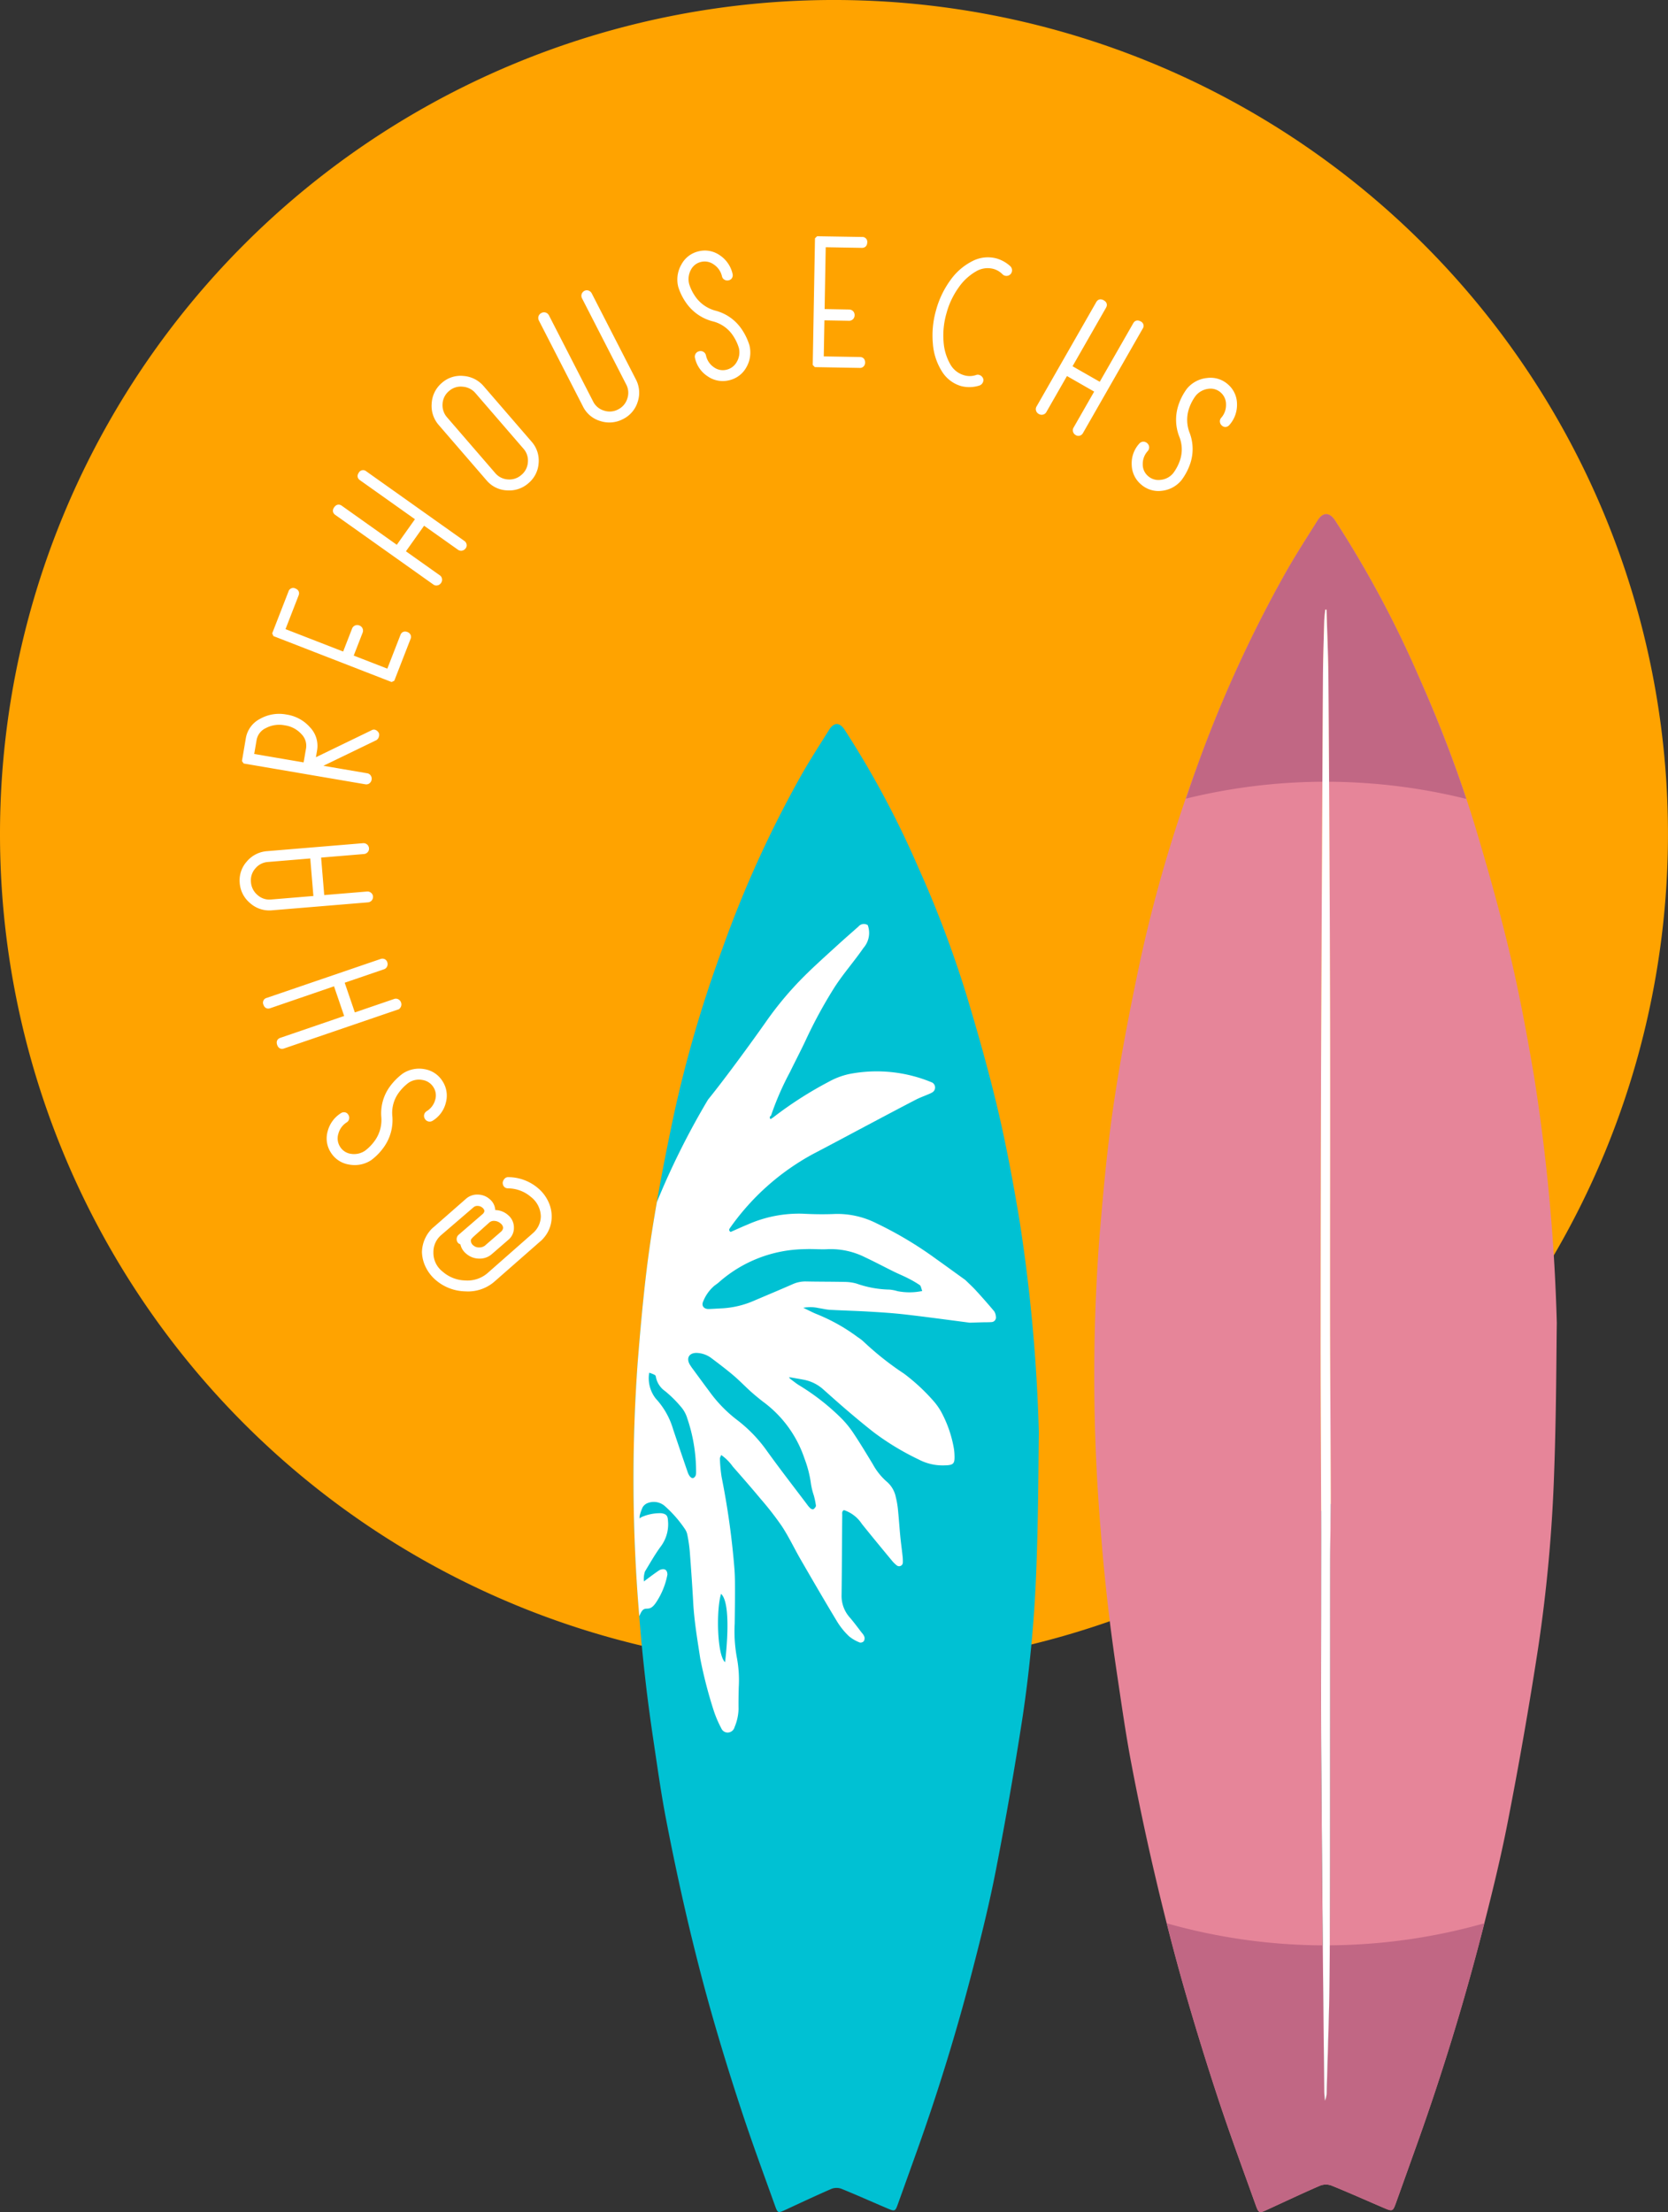 <svg xmlns="http://www.w3.org/2000/svg" xmlns:xlink="http://www.w3.org/1999/xlink" width="162.728" height="215.784" viewBox="0 0 162.728 215.784">
  <rect x="0" y="0" width="162.728" height="215.784" fill="#333333" stroke="none"/>
  <defs>
    <clipPath id="clip-path">
      <path id="Path_45" data-name="Path 45" d="M0,58.184H162.728V-157.6H0Z" transform="translate(0 157.6)" fill="none"/>
    </clipPath>
  </defs>
  <g id="Group_55" data-name="Group 55" transform="translate(0 157.6)">
    <g id="Group_54" data-name="Group 54" transform="translate(0 -157.6)" clip-path="url(#clip-path)">
      <g id="Group_42" data-name="Group 42" transform="translate(0 -0.001)">
        <path id="Path_33" data-name="Path 33" d="M21.939,43.878A81.363,81.363,0,0,0,103.3-37.486a81.364,81.364,0,0,0-81.364-81.365A81.364,81.364,0,0,0-59.425-37.486,81.363,81.363,0,0,0,21.939,43.878" transform="translate(59.425 118.851)" fill="#ffa300"/>
      </g>
      <g id="Group_43" data-name="Group 43" transform="translate(106.746 50.154)">
        <path id="Path_34" data-name="Path 34" d="M12.17,21.269c-.045,2.9-.045,8.686-.255,14.468a148.837,148.837,0,0,1-1.562,17.231Q9.047,61.454,7.4,69.887c-.749,3.847-1.7,7.661-2.685,11.453q-2.594,9.938-6.033,19.622-1.095,3.075-2.2,6.145c-.305.848-.341.869-1.168.516-1.716-.731-3.416-1.5-5.144-2.195a1.571,1.571,0,0,0-1.1.015c-1.746.757-3.465,1.573-5.2,2.367-.719.33-.791.326-1.064-.435-1.256-3.508-2.549-7-3.715-10.541Q-22.725,91.3-24.322,85.7c-.994-3.508-1.891-7.044-2.722-10.595q-1.253-5.356-2.28-10.763c-.524-2.733-.917-5.493-1.328-8.247-.348-2.328-.675-4.661-.943-7-.285-2.475-.535-4.956-.72-7.44a180.982,180.982,0,0,1-.174-28.234c.363-4.438.754-8.883,1.4-13.285.694-4.731,1.609-9.435,2.6-14.116a138.376,138.376,0,0,1,5.47-18.73,124.668,124.668,0,0,1,8.83-19.358c.954-1.668,2-3.283,3.019-4.913.527-.841,1.169-.832,1.714-.008A104.238,104.238,0,0,1-1.276-41.706,123.03,123.03,0,0,1,4.178-27.237C5.425-23.091,6.6-18.917,7.6-14.7c.938,3.965,1.684,7.982,2.362,12a185.409,185.409,0,0,1,2.207,23.97M-10.3-48.293l-.125,0c-.034.385-.088.771-.1,1.157-.048,1.806-.111,3.611-.122,5.417q-.1,17.4-.171,34.8-.055,15.134-.06,30.271c0,5.458.038,10.914.055,16.371.007,2.706,0,5.411,0,8.118,0,5.319-.029,10.639.008,15.958q.117,16.2.293,32.391c0,.324.042.648.066.971a2.28,2.28,0,0,0,.174-.912c.1-3.886.256-7.771.283-11.657.055-7.617.038-15.234.047-22.85.005-5.652-.005-11.305,0-16.957,0-2.235.066-4.469.062-6.7-.011-5.555-.062-11.11-.067-16.664-.01-10.15.022-20.3,0-30.449q-.041-16.225-.162-32.451c-.015-2.27-.122-4.539-.185-6.809" transform="translate(32.964 57.61)" fill="#e68599"/>
      </g>
      <g id="Group_44" data-name="Group 44" transform="translate(62.456 154.017)">
        <path id="Path_35" data-name="Path 35" d="M.1.068C.074.1.058.135.029.151-.059.2-.15.24-.241.283A1.2,1.2,0,0,1-.259-.012c.011-.063.084-.114.127-.171L.1.068" transform="translate(0.264 0.183)" fill="#fff"/>
      </g>
      <g id="Group_45" data-name="Group 45" transform="translate(75.106 108.819)">
        <path id="Path_36" data-name="Path 36" d="M.087.053C0,.1-.143.216-.161.2-.284.079-.243-.046-.11-.143l.2.2" transform="translate(0.235 0.143)" fill="#fff"/>
      </g>
      <g id="Group_46" data-name="Group 46" transform="translate(62.392 147.876)">
        <path id="Path_37" data-name="Path 37" d="M.039.037-.105.148C-.1.065-.1-.017-.1-.1c.047.045.093.092.138.138" transform="translate(0.105 0.101)" fill="#fff"/>
      </g>
      <g id="Group_47" data-name="Group 47" transform="translate(76.958 134.344)">
        <path id="Path_38" data-name="Path 38" d="M.037.045-.1-.123l.266.036A1.294,1.294,0,0,1,.037.045" transform="translate(0.101 0.123)" fill="#fff"/>
      </g>
      <g id="Group_48" data-name="Group 48" transform="translate(61.796 70.634)">
        <path id="Path_39" data-name="Path 39" d="M10.665,18.639A162.458,162.458,0,0,0,8.73-2.367C8.136-5.89,7.483-9.41,6.662-12.887c-.874-3.691-1.907-7.35-3-10.982a107.825,107.825,0,0,0-4.78-12.68A91.264,91.264,0,0,0-8.291-49.944c-.476-.722-1.039-.728-1.5.008-.894,1.427-1.81,2.844-2.645,4.3a109.278,109.278,0,0,0-7.739,16.964,121.478,121.478,0,0,0-4.794,16.415c-.865,4.1-1.666,8.225-2.274,12.371-.565,3.857-.909,7.752-1.227,11.641A158.649,158.649,0,0,0-28.32,36.5c.163,2.177.382,4.351.631,6.52.235,2.05.522,4.094.827,6.134.36,2.414.7,4.832,1.164,7.227q.91,4.734,2,9.432c.728,3.111,1.514,6.212,2.385,9.286.927,3.274,1.933,6.527,3,9.758,1.021,3.1,2.155,6.164,3.256,9.238.24.667.3.671.932.382,1.517-.7,3.023-1.412,4.554-2.076a1.378,1.378,0,0,1,.963-.012c1.514.612,3,1.282,4.507,1.922.726.309.756.292,1.023-.452q.969-2.69,1.931-5.385Q1.871,80,4.134,71.283C5,67.958,5.83,64.617,6.486,61.247q1.438-7.387,2.586-14.828a130.3,130.3,0,0,0,1.369-15.1c.183-5.067.183-10.142.223-12.68" transform="translate(28.888 50.486)" fill="#00c1d3"/>
      </g>
      <g id="Group_49" data-name="Group 49" transform="translate(61.796 90.127)">
        <path id="Path_40" data-name="Path 40" d="M9.01,9.642c-.326-.357-.686-.682-1.031-1.021C7,7.916,6.025,7.206,5.044,6.507A36.858,36.858,0,0,0-.684,3.092,8.448,8.448,0,0,0-4.72,2.176c-1.054.048-2.115.031-3.17-.025a12.348,12.348,0,0,0-5.393,1.065c-.556.227-1.1.481-1.638.715-.2-.126-.152-.267-.06-.392A23.69,23.69,0,0,1-6.85-3.691c1.907-.993,3.8-2.015,5.7-3.02,1.434-.759,2.864-1.52,4.3-2.263.4-.207.83-.357,1.245-.537a2.347,2.347,0,0,0,.4-.2.555.555,0,0,0-.058-.935,13.984,13.984,0,0,0-8.1-.826,7.315,7.315,0,0,0-2,.76,36.994,36.994,0,0,0-5.419,3.48c-.086.052-.23.163-.248.147-.123-.12-.082-.245.051-.342a27.962,27.962,0,0,1,1.846-4.238c.494-1.015,1.019-2.014,1.5-3.034a45.887,45.887,0,0,1,2.857-5.255c.864-1.334,1.915-2.517,2.811-3.819A2.219,2.219,0,0,0-1.546-26a.689.689,0,0,0-.908.141c-.678.6-1.36,1.193-2.025,1.8-1.056.965-2.124,1.917-3.141,2.92a32.931,32.931,0,0,0-3.857,4.57c-1.428,2.035-4.077,5.657-5.651,7.592a75.062,75.062,0,0,0-4.991,10c-.23,1.321-.45,2.644-.645,3.971-.565,3.858-.908,7.754-1.225,11.642a158.614,158.614,0,0,0,.151,24.741h0v.005c.008-.007.023,0,.027-.015.516-1.3.815-.112,1.6-1.272a7.312,7.312,0,0,0,1.119-2.73c0-.246-.078-.478-.32-.53a.748.748,0,0,0-.516.127c-.5.335-.971.7-1.453,1.058a2.292,2.292,0,0,1,.1-.968c.511-.838.991-1.7,1.576-2.484a3.617,3.617,0,0,0,.661-2.563c-.031-.43-.205-.572-.642-.637a4.442,4.442,0,0,0-1.973.4l-.144.111c0-.084,0-.167.005-.249a4.475,4.475,0,0,1,.292-.843.984.984,0,0,1,.505-.415,1.649,1.649,0,0,1,1.606.252A11.79,11.79,0,0,1-19.389,32.9a1.55,1.55,0,0,1,.253.623,14.332,14.332,0,0,1,.226,1.561c.126,1.654.244,3.309.334,4.966.1,1.85.411,3.672.691,5.5a44.434,44.434,0,0,0,1.3,5.035,10.734,10.734,0,0,0,.753,1.766.667.667,0,0,0,.742.4.7.7,0,0,0,.549-.511,4.843,4.843,0,0,0,.39-1.757q-.012-1.076.021-2.152a11.861,11.861,0,0,0-.194-2.93,14.132,14.132,0,0,1-.2-3.267c.015-1.094.029-2.189.027-3.285,0-.679,0-1.361-.053-2.036a76.641,76.641,0,0,0-1.25-8.963,13.993,13.993,0,0,1-.168-1.8c-.007-.092.063-.19.125-.361a4.587,4.587,0,0,1,1.128,1.125c.92,1.049,1.842,2.1,2.732,3.171a30.022,30.022,0,0,1,2.078,2.679c.679,1.041,1.21,2.176,1.833,3.253,1.171,2.025,2.345,4.046,3.554,6.049a7.111,7.111,0,0,0,1.138,1.4,3.8,3.8,0,0,0,1.06.616.433.433,0,0,0,.39-.131.553.553,0,0,0,.058-.422,1.158,1.158,0,0,0-.237-.378c-.393-.508-.772-1.027-1.19-1.513a3.138,3.138,0,0,1-.8-2.174c.033-2.6.04-5.21.064-7.814,0-.171-.052-.385.173-.483a3.349,3.349,0,0,1,1.742,1.345c.968,1.206,1.955,2.4,2.94,3.59a3.006,3.006,0,0,0,.482.47.365.365,0,0,0,.576-.286,4.45,4.45,0,0,0-.031-.675c-.068-.637-.159-1.271-.22-1.909-.086-.9-.144-1.8-.237-2.7a8.365,8.365,0,0,0-.2-1.113A2.671,2.671,0,0,0,.275,28.26a6.134,6.134,0,0,1-1.327-1.676c-.609-1-1.206-2-1.857-2.975a9.418,9.418,0,0,0-1.286-1.573A22,22,0,0,0-8.2,18.913c-.316-.186-.6-.429-.9-.645-.045-.056-.092-.112-.138-.168l.267.036c.408.073.817.141,1.224.22a3.95,3.95,0,0,1,1.892.96c.817.728,1.633,1.457,2.467,2.166.805.685,1.618,1.36,2.451,2.01A25.675,25.675,0,0,0,3.41,26.12a5.036,5.036,0,0,0,2.381.585c1.072-.014,1.177-.111,1.119-1.165a4.3,4.3,0,0,0-.066-.561,11.7,11.7,0,0,0-1.177-3.411A6.035,6.035,0,0,0,4.9,20.456,18.894,18.894,0,0,0,2,17.759,29.068,29.068,0,0,1-1.984,14.6a4.237,4.237,0,0,0-.541-.408,17.833,17.833,0,0,0-4.039-2.261c-.372-.151-.73-.344-1.273-.6a3.687,3.687,0,0,1,1.5.026c.374.052.743.149,1.117.171,1.28.07,2.563.1,3.843.177,1.167.068,2.334.144,3.5.278,2.1.241,4.19.53,6.285.8.409-.014.817-.027,1.227-.038.3-.008.6,0,.894-.022a.449.449,0,0,0,.424-.544,1.035,1.035,0,0,0-.167-.515Q9.915,10.629,9.01,9.642M-15.856,39.234c1.017.916.511,5.678.392,6.664-.786-.663-.878-5.128-.392-6.664m-3.326-17.207a16.125,16.125,0,0,1,.889,5.195c0,.259.031.541-.244.7-.175.1-.426-.123-.576-.561-.479-1.386-.947-2.773-1.414-4.161a7.511,7.511,0,0,0-1.7-3.015,3.216,3.216,0,0,1-.639-2.519,2.777,2.777,0,0,1,.568.229c.074.053.088.2.112.311a2.172,2.172,0,0,0,.872,1.254,11.518,11.518,0,0,1,1.52,1.5,3.1,3.1,0,0,1,.613,1.061m.921-6.29a2.511,2.511,0,0,1,1.471.516c.722.542,1.443,1.089,2.132,1.672.574.486,1.1,1.034,1.654,1.538.39.352.8.689,1.212,1.012a11.318,11.318,0,0,1,4.071,5.56,10.945,10.945,0,0,1,.639,2.507,6.869,6.869,0,0,0,.272,1.094,7.31,7.31,0,0,1,.207.99c.011.111-.118.267-.225.345-.058.044-.23,0-.3-.06a2.657,2.657,0,0,1-.364-.426c-1.293-1.713-2.611-3.408-3.864-5.15a13.876,13.876,0,0,0-2.964-3.078,13.153,13.153,0,0,1-2.664-2.745c-.541-.723-1.075-1.453-1.609-2.181a5.269,5.269,0,0,1-.318-.466c-.359-.62-.062-1.13.653-1.128M3.772,9.69a6.032,6.032,0,0,1-2.415.016,3.935,3.935,0,0,0-.775-.152A10.221,10.221,0,0,1-2.631,8.97a4.3,4.3,0,0,0-1.113-.164c-1.283-.03-2.567-.019-3.85-.047A3.041,3.041,0,0,0-8.9,9.04c-1.313.574-2.634,1.127-3.953,1.688a9,9,0,0,1-3.078.663c-.377.021-.753.047-1.13.058-.466.012-.734-.315-.542-.733a3.918,3.918,0,0,1,1.1-1.542c.148-.114.308-.215.445-.341A12.874,12.874,0,0,1-7.688,5.611c.753-.041,1.512.045,2.265,0A7.457,7.457,0,0,1-1.812,6.4c.956.448,1.888.945,2.836,1.413.44.216.9.4,1.332.623a10.378,10.378,0,0,1,1.172.678c.116.081.134.3.244.578" transform="translate(24.406 26.117)" fill="#fff"/>
      </g>
      <g id="Group_50" data-name="Group 50" transform="translate(113.828 50.154)">
        <path id="Path_41" data-name="Path 41" d="M7.88,7.491C6.548,3.457,4.989-.5,3.262-4.386A104.375,104.375,0,0,0-4.924-19.67c-.545-.824-1.187-.832-1.714.008-1.02,1.629-2.065,3.245-3.018,4.913A124.674,124.674,0,0,0-18.488,4.609c-.344.947-.664,1.9-.993,2.855A56.828,56.828,0,0,1-6.155,5.814Q-6.129.706-6.1-4.4c.01-1.806.073-3.611.12-5.416.011-.386.064-.771.1-1.157l.125,0c.064,2.27.171,4.539.185,6.809.022,3.326.03,6.653.049,9.979A56.918,56.918,0,0,1,7.88,7.491M-21.345,117.174c.5,1.955,1.01,3.906,1.56,5.845q1.588,5.6,3.42,11.136c1.165,3.538,2.459,7.034,3.715,10.541.272.761.345.765,1.064.435,1.731-.794,3.45-1.61,5.2-2.367a1.571,1.571,0,0,1,1.1-.015c1.728.7,3.428,1.464,5.143,2.195.828.353.864.331,1.168-.516q1.1-3.07,2.2-6.145Q6.671,128.6,9.254,118.66c.13-.5.256-.994.383-1.49a56.756,56.756,0,0,1-15.084,2.148c0,.865,0,1.729-.008,2.595-.027,3.886-.185,7.772-.285,11.657a2.276,2.276,0,0,1-.174.912c-.022-.323-.062-.646-.064-.971q-.068-7.094-.129-14.189a56.687,56.687,0,0,1-15.238-2.15" transform="translate(21.345 20.29)" fill="#c16784"/>
      </g>
      <g id="Group_51" data-name="Group 51" transform="translate(128.837 59.469)">
        <path id="Path_42" data-name="Path 42" d="M.268,23.29C.257,17.736.206,12.181.2,6.626c-.01-10.15.022-20.3,0-30.449Q.157-40.05.036-56.273c-.015-2.271-.122-4.54-.185-6.809l-.125,0c-.034.385-.088.771-.1,1.157-.048,1.806-.111,3.611-.122,5.417q-.1,17.4-.171,34.8Q-.72-6.571-.725,8.563c0,5.456.038,10.914.055,16.371.007,2.706,0,5.411,0,8.118,0,5.319-.029,10.639.008,15.958q.117,16.2.293,32.391c0,.324.042.648.066.971a2.278,2.278,0,0,0,.174-.913c.1-3.886.256-7.769.283-11.656C.209,62.186.194,54.57.2,46.953.207,41.3.2,35.647.206,30c0-2.235.066-4.469.062-6.7" transform="translate(0.725 63.086)" fill="#fff"/>
      </g>
      <g id="Group_52" data-name="Group 52" transform="translate(23.583 23.25)">
        <path id="Path_43" data-name="Path 43" d="M7.765,25.031a4.3,4.3,0,0,0-2.779-1.046.257.257,0,0,0-.235.1.475.475,0,0,0-.118.252c.015.215.123.324.32.329a3.644,3.644,0,0,1,2.363.886,2.681,2.681,0,0,1,1.039,2.062A2.438,2.438,0,0,1,7.509,29.4L3.056,33.319a3.211,3.211,0,0,1-2.285.743,3.663,3.663,0,0,1-2.324-.9A2.52,2.52,0,0,1-2.538,31.1a2.373,2.373,0,0,1,.817-1.817l3.159-2.714a.762.762,0,0,1,.568-.189.911.911,0,0,1,.57.216.714.714,0,0,1,.279.494.806.806,0,0,1-.189.392L.247,29.57a.362.362,0,0,0-.019.489.255.255,0,0,0,.248.063A1.4,1.4,0,0,0,1,31.086a1.713,1.713,0,0,0,1.139.431,1.566,1.566,0,0,0,1.108-.4l1.6-1.386a1.287,1.287,0,0,0,.468-1.008,1.376,1.376,0,0,0-.511-1.1,1.721,1.721,0,0,0-1.3-.42.068.068,0,0,1-.008-.108,1.271,1.271,0,0,0-.478-1.02A1.56,1.56,0,0,0,2,25.687a1.427,1.427,0,0,0-1,.342L-2.162,28.8a2.125,2.125,0,0,0-.329.32,3.144,3.144,0,0,0-.752,1.974,3.36,3.36,0,0,0,.357,1.394,3.714,3.714,0,0,0,.908,1.165A4.347,4.347,0,0,0,.79,34.711,3.716,3.716,0,0,0,3.5,33.8l4.428-3.886a2.148,2.148,0,0,0,.329-.322A2.93,2.93,0,0,0,9,27.62a3.17,3.17,0,0,0-.315-1.384A3.607,3.607,0,0,0,7.765,25.031Zm-3.4,3.109a.826.826,0,0,1,.311.572.764.764,0,0,1-.16.418l-.074.086L2.81,30.631a1.128,1.128,0,0,1-.687.212,1.03,1.03,0,0,1-.694-.248.811.811,0,0,1-.315-.627.522.522,0,0,1,.163-.363l.1-.115,1.576-1.412a.88.88,0,0,1,.686-.238A1.192,1.192,0,0,1,4.364,28.141ZM-1.614,14.535a2.346,2.346,0,0,0-1.625-1.089,2.682,2.682,0,0,0-1.981.408A5.648,5.648,0,0,0-6.509,15.2a4.219,4.219,0,0,0-.7,2.692A3.685,3.685,0,0,1-7.8,20.221,4.677,4.677,0,0,1-8.88,21.366a2.11,2.11,0,0,1-1.525.342,1.684,1.684,0,0,1-1.2-.774,1.715,1.715,0,0,1-.2-1.438,2.088,2.088,0,0,1,.921-1.247.285.285,0,0,0,.125-.193.325.325,0,0,0-.053-.26.271.271,0,0,0-.2-.141.326.326,0,0,0-.219.048,2.751,2.751,0,0,0-1.214,1.64,2.324,2.324,0,0,0,.293,1.942,2.344,2.344,0,0,0,1.632,1.061,2.71,2.71,0,0,0,2.007-.4A5.4,5.4,0,0,0-7.231,20.58a4.324,4.324,0,0,0,.689-2.707,3.529,3.529,0,0,1,.56-2.307A4.721,4.721,0,0,1-4.87,14.4a2.016,2.016,0,0,1,1.5-.305,1.739,1.739,0,0,1,1.209.789,1.682,1.682,0,0,1,.2,1.412,2.061,2.061,0,0,1-.916,1.221.337.337,0,0,0-.157.214.335.335,0,0,0,.053.26.336.336,0,0,0,.214.157.334.334,0,0,0,.26-.053,2.641,2.641,0,0,0,1.19-1.644A2.363,2.363,0,0,0-1.614,14.535ZM-5.683,6.811a.338.338,0,0,0-.171-.2.29.29,0,0,0-.229-.023l-4.043,1.383-1.123-3.286L-7.206,3.3a.292.292,0,0,0,.167-.157.336.336,0,0,0,.01-.266.276.276,0,0,0-.164-.186.329.329,0,0,0-.223,0l-11.118,3.8a.27.27,0,0,0-.19.387c.074.218.208.293.4.227L-11.9,4.9l1.123,3.285-6.426,2.2q-.288.1-.177.423t.4.226l11.118-3.8a.291.291,0,0,0,.167-.159A.332.332,0,0,0-5.683,6.811ZM-8.433-3.6a.292.292,0,0,0-.112-.2A.338.338,0,0,0-8.8-3.878l-4.372.363-.338-4.068,4.372-.363a.335.335,0,0,0,.24-.115.291.291,0,0,0,.077-.218.334.334,0,0,0-.115-.238.338.338,0,0,0-.255-.075l-9.353.776a2.642,2.642,0,0,0-1.836.938,2.547,2.547,0,0,0-.642,1.948,2.609,2.609,0,0,0,.957,1.835,2.6,2.6,0,0,0,1.966.639l9.353-.776a.337.337,0,0,0,.24-.115A.337.337,0,0,0-8.433-3.6Zm-5.385.141-4.335.359a1.919,1.919,0,0,1-1.476-.489,2.015,2.015,0,0,1-.709-1.4,1.949,1.949,0,0,1,.471-1.475,1.956,1.956,0,0,1,1.377-.708l4.333-.359Zm5.251-11.564a.338.338,0,0,0-.052-.26.3.3,0,0,0-.19-.13l-4.926-.841L-8-19.029a.366.366,0,0,0,.157-.244.289.289,0,0,0-.005-.194.418.418,0,0,0-.237-.2.259.259,0,0,0-.2.044l-5.781,2.8.186-1.09a2.4,2.4,0,0,0-.638-2.044,3.568,3.568,0,0,0-2.177-1.186,3.584,3.584,0,0,0-2.448.394,2.408,2.408,0,0,0-1.28,1.717l-.385,2.256,11.882,2.03A.3.3,0,0,0-8.7-14.8.339.339,0,0,0-8.567-15.024Zm-6.26-1.418-5.226-.893.27-1.579a1.8,1.8,0,0,1,1.015-1.3A2.983,2.983,0,0,1-16.8-20.5a2.9,2.9,0,0,1,1.74.917,1.814,1.814,0,0,1,.508,1.557Zm8.485-8.275,1.59-4.088a.275.275,0,0,0-.005-.248.33.33,0,0,0-.168-.147q-.318-.125-.43.159L-6.71-25.558l-3.663-1.424.939-2.417a.332.332,0,0,0,0-.266.335.335,0,0,0-.2-.179.338.338,0,0,0-.266,0,.342.342,0,0,0-.179.2l-.941,2.418-6.008-2.337,1.354-3.485c.074-.189,0-.326-.209-.408a.27.27,0,0,0-.394.174l-1.59,4.088Zm4.58-9.576a.334.334,0,0,0,.066-.257.294.294,0,0,0-.115-.2L-5.3-37.224l2.01-2.83L.2-37.582a.3.3,0,0,0,.227.044.338.338,0,0,0,.22-.146A.274.274,0,0,0,.7-37.927a.326.326,0,0,0-.126-.183l-9.582-6.8a.271.271,0,0,0-.426.073q-.2.281.051.457l5.537,3.93-2.01,2.831-5.537-3.931q-.249-.177-.448.1t.051.456l9.58,6.8a.285.285,0,0,0,.227.044A.329.329,0,0,0-1.762-34.294ZM6.81-44.077A2.575,2.575,0,0,0,7.728-45.9a2.577,2.577,0,0,0-.645-1.94l-4.665-5.4a2.643,2.643,0,0,0-1.84-.931,2.54,2.54,0,0,0-1.951.628,2.606,2.606,0,0,0-.92,1.854,2.615,2.615,0,0,0,.642,1.968l4.666,5.4a2.54,2.54,0,0,0,1.842.9A2.632,2.632,0,0,0,6.81-44.077Zm-.424-.49a1.954,1.954,0,0,1-1.469.489,1.954,1.954,0,0,1-1.383-.7l-4.666-5.4a2,2,0,0,1-.513-1.5,1.951,1.951,0,0,1,.7-1.383,1.918,1.918,0,0,1,1.481-.474,2.009,2.009,0,0,1,1.4.709l4.666,5.4a1.948,1.948,0,0,1,.489,1.469A1.951,1.951,0,0,1,6.386-44.567Zm9.688-5.788A2.573,2.573,0,0,0,17.4-51.913a2.573,2.573,0,0,0-.166-2.037l-4.3-8.382a.345.345,0,0,0-.2-.178.3.3,0,0,0-.23.011.34.34,0,0,0-.178.2.336.336,0,0,0,.029.264l4.3,8.384a1.942,1.942,0,0,1,.127,1.542,1.954,1.954,0,0,1-1,1.18,1.951,1.951,0,0,1-1.543.126,1.939,1.939,0,0,1-1.179-1l-4.3-8.382a.345.345,0,0,0-.2-.178.336.336,0,0,0-.264.029.334.334,0,0,0-.177.2.338.338,0,0,0,.027.263l4.3,8.384a2.54,2.54,0,0,0,1.575,1.314A2.633,2.633,0,0,0,16.074-50.355Zm10.384-3.8a2.348,2.348,0,0,0,1.565-1.173,2.677,2.677,0,0,0,.272-2,5.584,5.584,0,0,0-.843-1.662,4.219,4.219,0,0,0-2.306-1.553,3.683,3.683,0,0,1-2-1.332,4.661,4.661,0,0,1-.722-1.4,2.112,2.112,0,0,1,.182-1.553,1.686,1.686,0,0,1,1.127-.874,1.721,1.721,0,0,1,1.421.292,2.094,2.094,0,0,1,.871,1.284.291.291,0,0,0,.141.182.333.333,0,0,0,.263.037.278.278,0,0,0,.2-.146.322.322,0,0,0,.026-.222,2.745,2.745,0,0,0-1.143-1.69,2.327,2.327,0,0,0-1.929-.368,2.337,2.337,0,0,0-1.542,1.187,2.706,2.706,0,0,0-.286,2.028,5.375,5.375,0,0,0,.861,1.658,4.331,4.331,0,0,0,2.325,1.549,3.529,3.529,0,0,1,1.991,1.294,4.73,4.73,0,0,1,.73,1.435,2.025,2.025,0,0,1-.209,1.52,1.744,1.744,0,0,1-1.146.878,1.682,1.682,0,0,1-1.4-.278,2.054,2.054,0,0,1-.848-1.269.337.337,0,0,0-.151-.22.338.338,0,0,0-.263-.036.337.337,0,0,0-.219.149.336.336,0,0,0-.037.264,2.641,2.641,0,0,0,1.158,1.666A2.363,2.363,0,0,0,26.458-54.153Zm8.423-1.291,4.387.078a.276.276,0,0,0,.23-.092.325.325,0,0,0,.081-.208q.006-.343-.3-.349l-3.738-.066.07-3.928,2.593.045a.328.328,0,0,0,.249-.09.337.337,0,0,0,.1-.246.334.334,0,0,0-.09-.249.337.337,0,0,0-.246-.1L35.624-60.7l.114-6.445,3.738.066c.2,0,.307-.11.311-.338a.271.271,0,0,0-.3-.311L35.1-67.8ZM49.2-53.59a3.017,3.017,0,0,0,1.676-.051.364.364,0,0,0,.229-.253.22.22,0,0,0,0-.157.366.366,0,0,0-.253-.229.228.228,0,0,0-.157,0,2.1,2.1,0,0,1-1.314.031,2.461,2.461,0,0,1-1.475-1.18,5.3,5.3,0,0,1-.674-2.284,7.966,7.966,0,0,1,.29-2.83,7.984,7.984,0,0,1,1.2-2.556,5.441,5.441,0,0,1,1.764-1.648,2.427,2.427,0,0,1,1.876-.271,2.2,2.2,0,0,1,.984.589.349.349,0,0,0,.482-.025.351.351,0,0,0-.025-.482,3.135,3.135,0,0,0-1.268-.708,3.061,3.061,0,0,0-2.21.259,5.672,5.672,0,0,0-2.063,1.8A8.717,8.717,0,0,0,46.9-60.72a8.708,8.708,0,0,0-.3,3.161,5.668,5.668,0,0,0,.841,2.608A3.066,3.066,0,0,0,49.2-53.59Zm7.629,2.742a.342.342,0,0,0,.263.04.289.289,0,0,0,.186-.134L59.4-54.651l3.012,1.724L60.291-49.22a.293.293,0,0,0-.022.23.334.334,0,0,0,.168.205.275.275,0,0,0,.246.031.327.327,0,0,0,.17-.144l5.834-10.2a.269.269,0,0,0-.114-.416c-.2-.114-.349-.082-.449.094l-3.372,5.893L59.74-55.247l3.371-5.894q.152-.265-.147-.435c-.2-.114-.349-.082-.449.094l-5.834,10.2a.289.289,0,0,0-.022.229A.333.333,0,0,0,56.828-50.848Zm10,6.887a2.344,2.344,0,0,0,1.868.583,2.675,2.675,0,0,0,1.784-.952,5.6,5.6,0,0,0,.856-1.657,4.229,4.229,0,0,0-.09-2.779,3.679,3.679,0,0,1-.09-2.4,4.657,4.657,0,0,1,.711-1.4,2.113,2.113,0,0,1,1.365-.76,1.688,1.688,0,0,1,1.368.4,1.724,1.724,0,0,1,.6,1.324,2.089,2.089,0,0,1-.533,1.457.293.293,0,0,0-.064.222.334.334,0,0,0,.125.234.281.281,0,0,0,.236.078.323.323,0,0,0,.194-.11,2.746,2.746,0,0,0,.7-1.915,2.327,2.327,0,0,0-.831-1.78,2.339,2.339,0,0,0-1.865-.556,2.706,2.706,0,0,0-1.811.954,5.406,5.406,0,0,0-.841,1.669,4.322,4.322,0,0,0,.105,2.792,3.519,3.519,0,0,1,.115,2.371,4.679,4.679,0,0,1-.737,1.431,2.016,2.016,0,0,1-1.354.719,1.736,1.736,0,0,1-1.383-.415,1.684,1.684,0,0,1-.593-1.3,2.055,2.055,0,0,1,.534-1.431.345.345,0,0,0,.09-.251.336.336,0,0,0-.125-.234.336.336,0,0,0-.251-.09.334.334,0,0,0-.234.125A2.642,2.642,0,0,0,66-45.713,2.366,2.366,0,0,0,66.826-43.961Z" transform="translate(21.032 67.801)" fill="none" stroke="#fff" stroke-miterlimit="1.328" stroke-width="0.413"/>
      </g>
      <g id="Group_53" data-name="Group 53" transform="translate(23.583 23.25)">
        <path id="Path_44" data-name="Path 44" d="M7.765,25.031a4.3,4.3,0,0,0-2.779-1.046.257.257,0,0,0-.235.1.475.475,0,0,0-.118.252c.015.215.123.324.32.329a3.644,3.644,0,0,1,2.363.886,2.681,2.681,0,0,1,1.039,2.062A2.438,2.438,0,0,1,7.509,29.4L3.056,33.319a3.211,3.211,0,0,1-2.285.743,3.663,3.663,0,0,1-2.324-.9A2.52,2.52,0,0,1-2.538,31.1a2.373,2.373,0,0,1,.817-1.817l3.159-2.714a.762.762,0,0,1,.568-.189.911.911,0,0,1,.57.216.714.714,0,0,1,.279.494.806.806,0,0,1-.189.392L.247,29.57a.362.362,0,0,0-.019.489.255.255,0,0,0,.248.063A1.4,1.4,0,0,0,1,31.086a1.713,1.713,0,0,0,1.139.431,1.566,1.566,0,0,0,1.108-.4l1.6-1.386a1.287,1.287,0,0,0,.468-1.008,1.376,1.376,0,0,0-.511-1.1,1.721,1.721,0,0,0-1.3-.42.068.068,0,0,1-.008-.108,1.271,1.271,0,0,0-.478-1.02A1.56,1.56,0,0,0,2,25.687a1.427,1.427,0,0,0-1,.342L-2.162,28.8a2.125,2.125,0,0,0-.329.32,3.144,3.144,0,0,0-.752,1.974,3.36,3.36,0,0,0,.357,1.394,3.714,3.714,0,0,0,.908,1.165A4.347,4.347,0,0,0,.79,34.711,3.716,3.716,0,0,0,3.5,33.8l4.428-3.886a2.148,2.148,0,0,0,.329-.322A2.93,2.93,0,0,0,9,27.62a3.17,3.17,0,0,0-.315-1.384,3.607,3.607,0,0,0-.924-1.2m-3.4,3.109a.826.826,0,0,1,.311.572.764.764,0,0,1-.16.418l-.074.086L2.81,30.631a1.128,1.128,0,0,1-.687.212,1.03,1.03,0,0,1-.694-.248.811.811,0,0,1-.315-.627.522.522,0,0,1,.163-.363l.1-.115,1.576-1.412a.88.88,0,0,1,.686-.238,1.192,1.192,0,0,1,.726.3M-1.614,14.535a2.346,2.346,0,0,0-1.625-1.089,2.682,2.682,0,0,0-1.981.408A5.648,5.648,0,0,0-6.509,15.2a4.219,4.219,0,0,0-.7,2.692A3.685,3.685,0,0,1-7.8,20.221,4.677,4.677,0,0,1-8.88,21.366a2.11,2.11,0,0,1-1.525.342,1.684,1.684,0,0,1-1.2-.774,1.715,1.715,0,0,1-.2-1.438,2.088,2.088,0,0,1,.921-1.247.285.285,0,0,0,.125-.193.325.325,0,0,0-.053-.26.271.271,0,0,0-.2-.141.326.326,0,0,0-.219.048,2.751,2.751,0,0,0-1.214,1.64,2.324,2.324,0,0,0,.293,1.942,2.344,2.344,0,0,0,1.632,1.061,2.71,2.71,0,0,0,2.007-.4A5.4,5.4,0,0,0-7.231,20.58a4.324,4.324,0,0,0,.689-2.707,3.529,3.529,0,0,1,.56-2.307A4.721,4.721,0,0,1-4.87,14.4a2.016,2.016,0,0,1,1.5-.305,1.739,1.739,0,0,1,1.209.789,1.682,1.682,0,0,1,.2,1.412,2.061,2.061,0,0,1-.916,1.221.337.337,0,0,0-.157.214.335.335,0,0,0,.053.26.336.336,0,0,0,.214.157.334.334,0,0,0,.26-.053,2.641,2.641,0,0,0,1.19-1.644,2.363,2.363,0,0,0-.3-1.915M-5.683,6.811a.338.338,0,0,0-.171-.2.29.29,0,0,0-.229-.023l-4.043,1.383-1.123-3.286L-7.206,3.3a.292.292,0,0,0,.167-.157.336.336,0,0,0,.01-.266.276.276,0,0,0-.164-.186.329.329,0,0,0-.223,0l-11.118,3.8a.27.27,0,0,0-.19.387c.074.218.208.293.4.227L-11.9,4.9l1.123,3.285-6.426,2.2q-.288.1-.177.423t.4.226l11.118-3.8a.291.291,0,0,0,.167-.159.332.332,0,0,0,.011-.264M-8.433-3.6a.292.292,0,0,0-.112-.2A.338.338,0,0,0-8.8-3.878l-4.372.363-.338-4.068,4.372-.363a.335.335,0,0,0,.24-.115.291.291,0,0,0,.077-.218.334.334,0,0,0-.115-.238.338.338,0,0,0-.255-.075l-9.353.776a2.642,2.642,0,0,0-1.836.938,2.547,2.547,0,0,0-.642,1.948,2.609,2.609,0,0,0,.957,1.835,2.6,2.6,0,0,0,1.966.639l9.353-.776a.337.337,0,0,0,.24-.115A.337.337,0,0,0-8.433-3.6m-5.385.141-4.335.359a1.919,1.919,0,0,1-1.476-.489,2.015,2.015,0,0,1-.709-1.4,1.949,1.949,0,0,1,.471-1.475,1.956,1.956,0,0,1,1.377-.708l4.333-.359Zm5.251-11.564a.338.338,0,0,0-.052-.26.3.3,0,0,0-.19-.13l-4.926-.841L-8-19.029a.366.366,0,0,0,.157-.244.289.289,0,0,0-.005-.194.418.418,0,0,0-.237-.2.259.259,0,0,0-.2.044l-5.781,2.8.186-1.09a2.4,2.4,0,0,0-.638-2.044,3.568,3.568,0,0,0-2.177-1.186,3.584,3.584,0,0,0-2.448.394,2.408,2.408,0,0,0-1.28,1.717l-.385,2.256,11.882,2.03A.3.3,0,0,0-8.7-14.8a.339.339,0,0,0,.136-.229m-6.26-1.418-5.226-.893.27-1.579a1.8,1.8,0,0,1,1.015-1.3A2.983,2.983,0,0,1-16.8-20.5a2.9,2.9,0,0,1,1.74.917,1.814,1.814,0,0,1,.508,1.557Zm8.485-8.275,1.59-4.088a.275.275,0,0,0-.005-.248.33.33,0,0,0-.168-.147q-.318-.125-.43.159L-6.71-25.558l-3.663-1.424.939-2.417a.332.332,0,0,0,0-.266.335.335,0,0,0-.2-.179.338.338,0,0,0-.266,0,.342.342,0,0,0-.179.2l-.941,2.418-6.008-2.337,1.354-3.485c.074-.189,0-.326-.209-.408a.27.27,0,0,0-.394.174l-1.59,4.088Zm4.58-9.576a.334.334,0,0,0,.066-.257.294.294,0,0,0-.115-.2L-5.3-37.224l2.01-2.83L.2-37.582a.3.3,0,0,0,.227.044.338.338,0,0,0,.22-.146A.274.274,0,0,0,.7-37.927a.326.326,0,0,0-.126-.183l-9.582-6.8a.271.271,0,0,0-.426.073q-.2.281.051.457l5.537,3.93-2.01,2.831-5.537-3.931q-.249-.177-.448.1t.051.456l9.58,6.8a.285.285,0,0,0,.227.044.329.329,0,0,0,.22-.146M6.81-44.077A2.575,2.575,0,0,0,7.728-45.9a2.577,2.577,0,0,0-.645-1.94l-4.665-5.4a2.643,2.643,0,0,0-1.84-.931,2.54,2.54,0,0,0-1.951.628,2.606,2.606,0,0,0-.92,1.854,2.615,2.615,0,0,0,.642,1.968l4.666,5.4a2.54,2.54,0,0,0,1.842.9,2.632,2.632,0,0,0,1.954-.656m-.424-.49a1.954,1.954,0,0,1-1.469.489,1.954,1.954,0,0,1-1.383-.7l-4.666-5.4a2,2,0,0,1-.513-1.5,1.951,1.951,0,0,1,.7-1.383,1.918,1.918,0,0,1,1.481-.474,2.009,2.009,0,0,1,1.4.709l4.666,5.4a1.948,1.948,0,0,1,.489,1.469,1.951,1.951,0,0,1-.7,1.383m9.688-5.788A2.573,2.573,0,0,0,17.4-51.913a2.573,2.573,0,0,0-.166-2.037l-4.3-8.382a.345.345,0,0,0-.2-.178.3.3,0,0,0-.23.011.34.34,0,0,0-.178.2.336.336,0,0,0,.029.264l4.3,8.384a1.942,1.942,0,0,1,.127,1.542,1.954,1.954,0,0,1-1,1.18,1.951,1.951,0,0,1-1.543.126,1.939,1.939,0,0,1-1.179-1l-4.3-8.382a.345.345,0,0,0-.2-.178.336.336,0,0,0-.264.029.334.334,0,0,0-.177.2.338.338,0,0,0,.027.263l4.3,8.384a2.54,2.54,0,0,0,1.575,1.314,2.633,2.633,0,0,0,2.054-.175m10.384-3.8a2.348,2.348,0,0,0,1.565-1.173,2.677,2.677,0,0,0,.272-2,5.584,5.584,0,0,0-.843-1.662,4.219,4.219,0,0,0-2.306-1.553,3.683,3.683,0,0,1-2-1.332,4.661,4.661,0,0,1-.722-1.4,2.112,2.112,0,0,1,.182-1.553,1.686,1.686,0,0,1,1.127-.874,1.721,1.721,0,0,1,1.421.292,2.094,2.094,0,0,1,.871,1.284.291.291,0,0,0,.141.182.333.333,0,0,0,.263.037.278.278,0,0,0,.2-.146.322.322,0,0,0,.026-.222,2.745,2.745,0,0,0-1.143-1.69,2.327,2.327,0,0,0-1.929-.368,2.337,2.337,0,0,0-1.542,1.187,2.706,2.706,0,0,0-.286,2.028,5.375,5.375,0,0,0,.861,1.658,4.331,4.331,0,0,0,2.325,1.549,3.529,3.529,0,0,1,1.991,1.294,4.73,4.73,0,0,1,.73,1.435,2.025,2.025,0,0,1-.209,1.52,1.744,1.744,0,0,1-1.146.878,1.682,1.682,0,0,1-1.4-.278,2.054,2.054,0,0,1-.848-1.269.337.337,0,0,0-.151-.22.338.338,0,0,0-.263-.036.337.337,0,0,0-.219.149.336.336,0,0,0-.037.264,2.641,2.641,0,0,0,1.158,1.666,2.363,2.363,0,0,0,1.906.355m8.423-1.291,4.387.078a.276.276,0,0,0,.23-.092.325.325,0,0,0,.081-.208q.006-.343-.3-.349l-3.738-.066.07-3.928,2.593.045a.328.328,0,0,0,.249-.09.337.337,0,0,0,.1-.246.334.334,0,0,0-.09-.249.337.337,0,0,0-.246-.1L35.624-60.7l.114-6.445,3.738.066c.2,0,.307-.11.311-.338a.271.271,0,0,0-.3-.311L35.1-67.8ZM49.2-53.59a3.017,3.017,0,0,0,1.676-.051.364.364,0,0,0,.229-.253.22.22,0,0,0,0-.157.366.366,0,0,0-.253-.229.228.228,0,0,0-.157,0,2.1,2.1,0,0,1-1.314.031,2.461,2.461,0,0,1-1.475-1.18,5.3,5.3,0,0,1-.674-2.284,7.966,7.966,0,0,1,.29-2.83,7.984,7.984,0,0,1,1.2-2.556,5.441,5.441,0,0,1,1.764-1.648,2.427,2.427,0,0,1,1.876-.271,2.2,2.2,0,0,1,.984.589.349.349,0,0,0,.482-.025.351.351,0,0,0-.025-.482,3.135,3.135,0,0,0-1.268-.708,3.061,3.061,0,0,0-2.21.259,5.672,5.672,0,0,0-2.063,1.8A8.717,8.717,0,0,0,46.9-60.72a8.708,8.708,0,0,0-.3,3.161,5.668,5.668,0,0,0,.841,2.608A3.066,3.066,0,0,0,49.2-53.59m7.629,2.742a.342.342,0,0,0,.263.04.289.289,0,0,0,.186-.134L59.4-54.651l3.012,1.724L60.291-49.22a.293.293,0,0,0-.022.23.334.334,0,0,0,.168.205.275.275,0,0,0,.246.031.327.327,0,0,0,.17-.144l5.834-10.2a.269.269,0,0,0-.114-.416c-.2-.114-.349-.082-.449.094l-3.372,5.893L59.74-55.247l3.371-5.894q.152-.265-.147-.435c-.2-.114-.349-.082-.449.094l-5.834,10.2a.289.289,0,0,0-.022.229.333.333,0,0,0,.168.207m10,6.887a2.344,2.344,0,0,0,1.868.583,2.675,2.675,0,0,0,1.784-.952,5.6,5.6,0,0,0,.856-1.657,4.229,4.229,0,0,0-.09-2.779,3.679,3.679,0,0,1-.09-2.4,4.657,4.657,0,0,1,.711-1.4,2.113,2.113,0,0,1,1.365-.76,1.688,1.688,0,0,1,1.368.4,1.724,1.724,0,0,1,.6,1.324,2.089,2.089,0,0,1-.533,1.457.293.293,0,0,0-.064.222.334.334,0,0,0,.125.234.281.281,0,0,0,.236.078.323.323,0,0,0,.194-.11,2.746,2.746,0,0,0,.7-1.915,2.327,2.327,0,0,0-.831-1.78,2.339,2.339,0,0,0-1.865-.556,2.706,2.706,0,0,0-1.811.954,5.406,5.406,0,0,0-.841,1.669,4.322,4.322,0,0,0,.105,2.792,3.519,3.519,0,0,1,.115,2.371,4.679,4.679,0,0,1-.737,1.431,2.016,2.016,0,0,1-1.354.719,1.736,1.736,0,0,1-1.383-.415,1.684,1.684,0,0,1-.593-1.3,2.055,2.055,0,0,1,.534-1.431.345.345,0,0,0,.09-.251.336.336,0,0,0-.125-.234.336.336,0,0,0-.251-.09.334.334,0,0,0-.234.125A2.642,2.642,0,0,0,66-45.713a2.366,2.366,0,0,0,.828,1.753" transform="translate(21.032 67.801)" fill="#fff"/>
      </g>
    </g>
  </g>
</svg>
